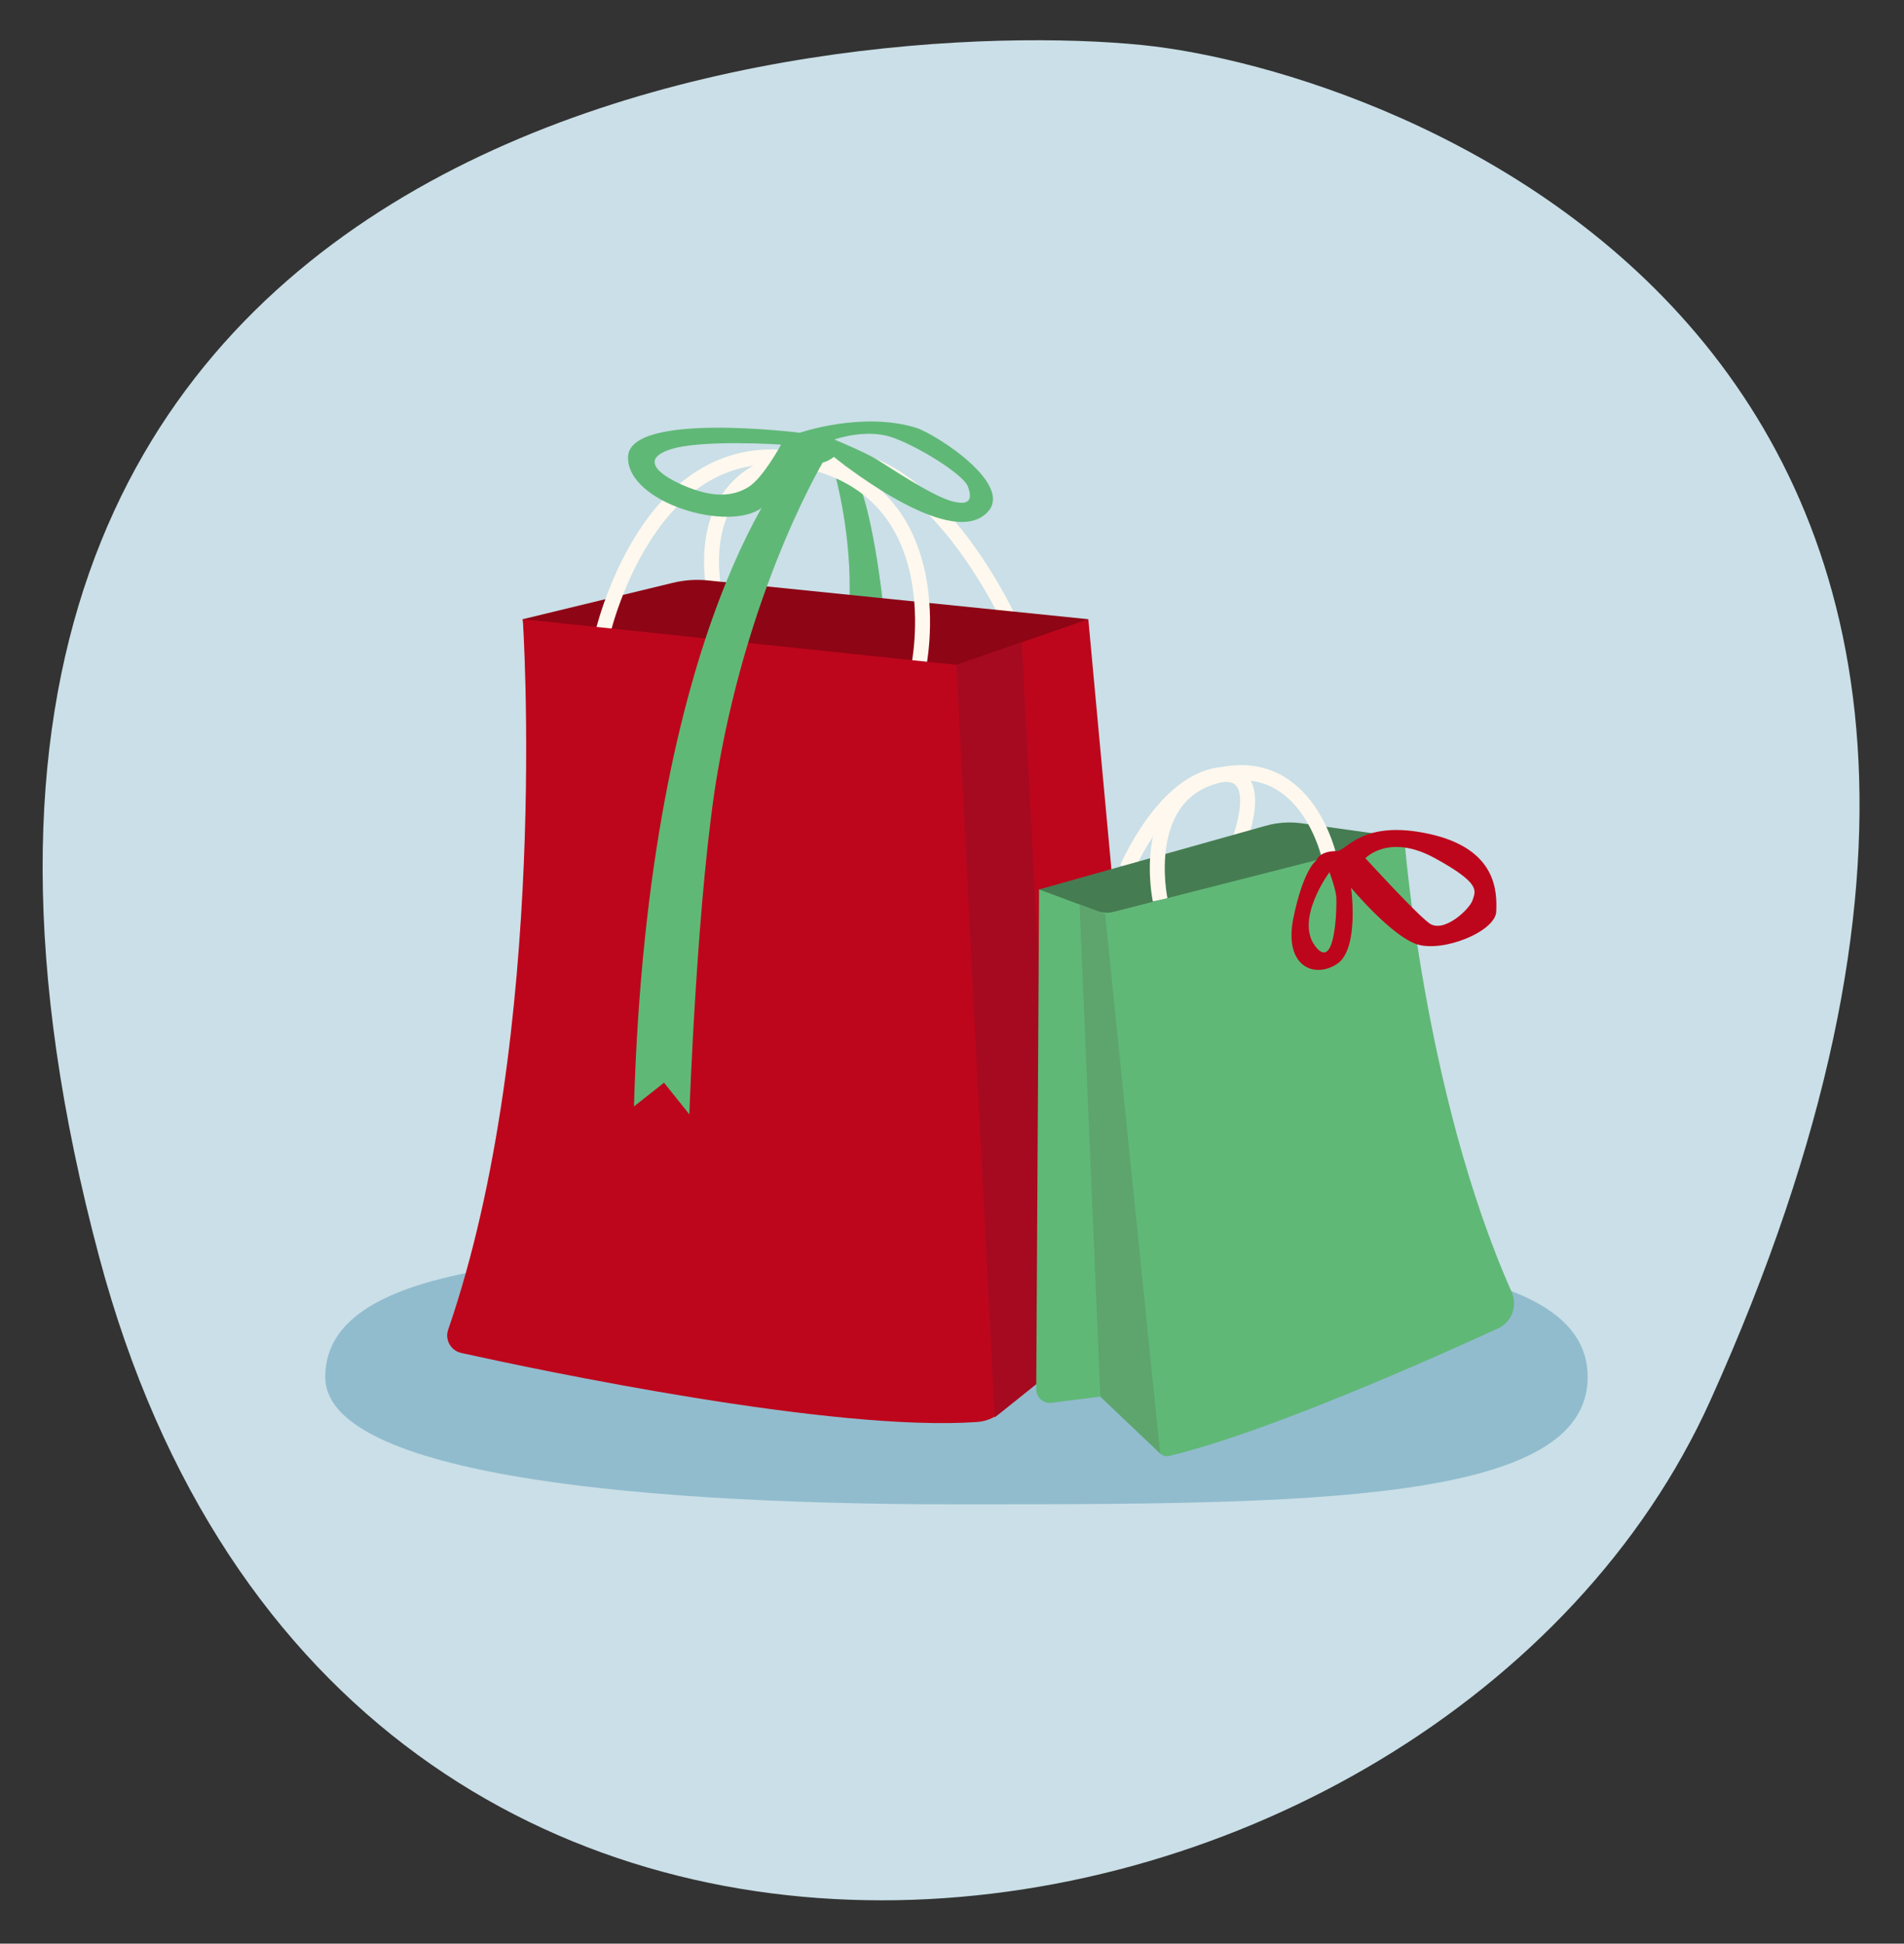 <?xml version="1.0" encoding="UTF-8"?><svg id="a" xmlns="http://www.w3.org/2000/svg" viewBox="0 0 1019 1040"><rect x="0" y="0" width="1019" height="1040" fill="#333333" stroke="none"/><defs><style>.b{fill:#8e0515;}.c{fill:#91bcce;}.d{fill:#5da56d;}.e{fill:#a50a21;}.f{fill:#cadfe7;}.g{fill:#467c52;}.h{fill:#bd061c;}.i{fill:#60b877;}.j{fill:none;stroke:#fef8ee;stroke-miterlimit:10;stroke-width:8.01px;}</style></defs><path class="f" d="M611.65,24.14C451.34,7.81-113.13,50.36,53.13,672.75c132.66,496.63,718.56,395.17,862.23,76.62C1171.07,182.37,742.26,37.45,611.65,24.14Z"/><path class="c" d="M849.71,736.83c0,68.1-151.25,68.1-337.82,68.1s-337.82-18.52-337.82-68.1c0-68.1,151.25-68.1,337.82-68.1s337.82,0,337.82,68.1Z"/><path class="i" d="M446.51,252.41s9.87,34.03,7.98,70.55h18.07s-5.57-53.32-15.81-70.55h-10.24Z"/><path class="j" d="M541.75,335.09s-39.35-88.93-95.45-90.61c-84.34-2.53-63.12,76.43-63.12,76.43"/><path class="b" d="M279.79,331.32l80.37-19.48c6.1-1.48,12.41-1.91,18.65-1.27l203.66,20.76-10.86,172.38-280.96-77.37-10.86-95.01Z"/><path class="j" d="M322,340.89s24.3-111.07,107.09-94.78c82.8,16.29,62.44,111.3,62.44,111.3"/><path class="h" d="M279.79,331.32s14.78,221.39-39.94,380.19c-1.86,5.39,1.43,11.2,7,12.43,42.12,9.3,199.2,42.42,276.15,36.93,4.52-.32,8.83-2.05,12.37-4.89l31.6-25.31,40.54,3.93c6.4.62,11.78-4.74,11.19-11.14l-36.25-392.14-70.58,24.43-232.1-24.43Z"/><polygon class="e" points="511.88 355.75 532.35 758.4 566.98 730.67 546.85 343.65 511.88 355.75"/><path class="i" d="M490.17,228.86c-28.9-8.84-62.11,2.7-62.11,2.7,0,0-91.26-11.48-91.94,12.92-.68,24.4,53.93,40.69,71.75,27.12,17.83-13.57,21.22-25.49,21.22-25.49,0,0,8.61,5.18,17.2-1.63,0,0,56.77,46.46,79.17,32.04,22.4-14.42-24.8-44.45-35.29-47.66ZM400.36,260.74c-7.92,4.75-17.87,5.66-32.12,0-14.25-5.66-26.47-14.48-9.95-20.13,16.51-5.66,59.72-2.71,59.72-2.71,0,0-9.73,18.1-17.64,22.85ZM508.72,267.98c-10.63-3.17-32.58-17.87-39.14-21.94-6.56-4.07-23.07-10.86-23.07-10.86,0,0,16.51-5.88,30.31-1.36,13.8,4.52,38.68,19.91,41.17,26.47,2.49,6.56,1.36,10.86-9.28,7.69Z"/><path class="j" d="M662.48,452.05s16.13-39.62-8.3-37.63c-30.78,2.52-50.96,50.05-50.96,50.05"/><path class="g" d="M751.57,448.25l-54.89-7.71c-6.43-.9-12.97-.46-19.22,1.29l-121.34,34.09,1.79,114.09,192.62-74.06,1.05-67.71Z"/><path class="j" d="M711.4,458.62s-11.5-53.19-57.22-44.2c-45.72,8.99-33.27,67.13-33.27,67.13"/><path class="i" d="M751.57,448.25s10.11,136.45,57.45,243.08c3.29,7.41.07,16.09-7.3,19.48-33.95,15.61-124.12,55.93-175.91,68.21-1.76.42-3.61-.08-4.92-1.32l-32.02-30.4-26.11,3.31c-4.36.55-8.2-2.86-8.18-7.25l1.54-267.43,31,11.52c2.82,1.05,5.89,1.21,8.81.47l155.65-39.67Z"/><polygon class="d" points="577.74 483.96 588.87 747.29 620.9 777.69 591.45 489.06 577.74 483.96"/><path class="h" d="M764.92,446.22c-36.05-7.94-44.26,9.16-49.44,9.16-9.77,0-10.99,5.09-10.99,5.09,0,0-6.72,4.07-12.21,30.33-5.5,26.26,10.99,32.98,23.21,25.04,12.21-7.94,7.59-40.82,7.59-40.82,0,0,21.28,25.56,35.09,30.19,13.81,4.63,42.14-6.63,42.6-17.46.46-10.83.22-33.59-35.84-41.53ZM703.88,506.26c-10.99-14.47,7.63-39.57,7.63-39.57,0,0,3.36,8.85,3.66,13.43.31,4.58-.31,40.61-11.3,26.14ZM788.15,481.55c-1.53,4.98-15.62,18.1-23.23,12.46-7.61-5.65-34.17-34.79-34.17-34.79,0,0,12.52-13.58,37.25,0,24.73,13.58,21.68,17.36,20.15,22.34Z"/><path class="i" d="M424.85,246.11s-77.94,84.19-85.56,345.93l16.09-12.71,13.55,16.94s4.21-120.04,15.24-183.81c17.8-102.86,57.88-167.99,57.88-167.99"/></svg>